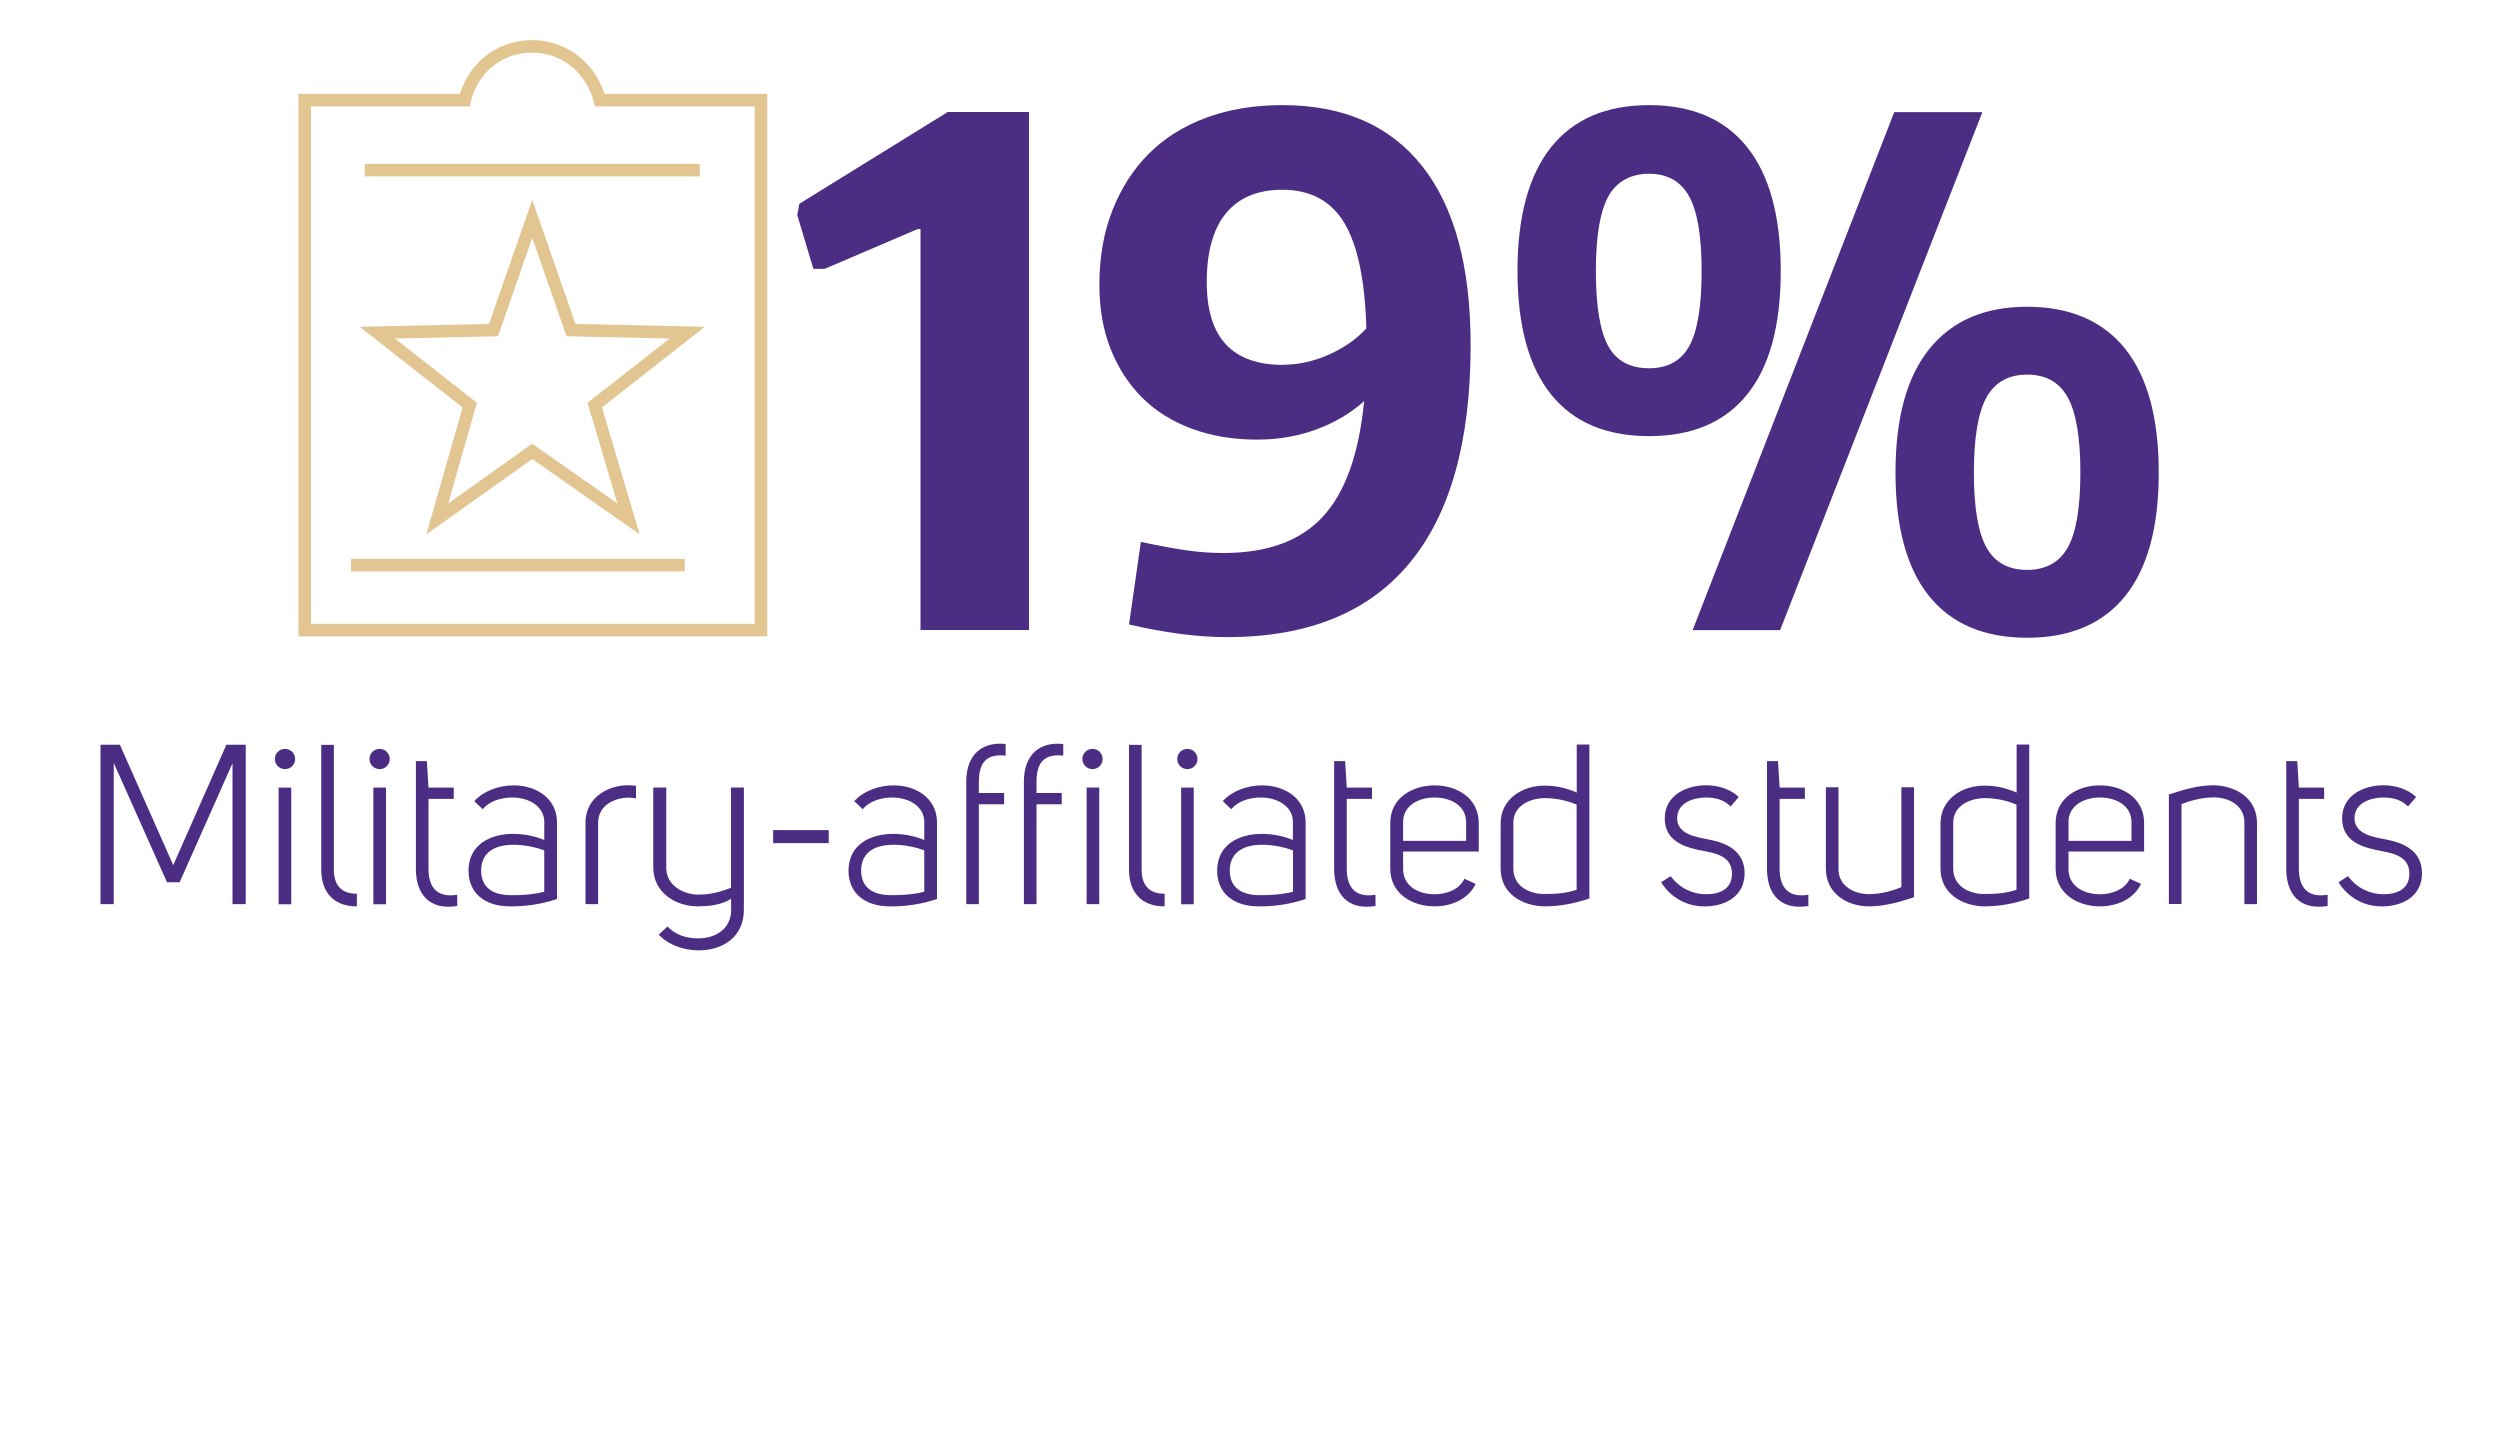 <?xml version="1.0" encoding="UTF-8"?>
<svg xmlns="http://www.w3.org/2000/svg" viewBox="0 0 200 115">
  <g id="TextDescription">
    <g id="Book_light_" data-name="Book (light)">
      <rect x="3.69" y="59.55" width="193.61" height="17.72" style="fill: none;"/>
      <path d="M9.1,61.06v11.27h-1.06v-12.75h1.55l4.27,9.63,4.25-9.63h1.55v12.75h-1.06v-11.27l-4.23,9.52h-1.01l-4.25-9.52Z" style="fill: #4b2e83;"/>
      <path d="M22.8,59.91c.45,0,.81.36.81.81s-.36.81-.81.81-.81-.36-.81-.81.36-.81.81-.81ZM23.3,63.01v9.33h-1.01v-9.33h1.01Z" style="fill: #4b2e83;"/>
      <path d="M28.54,72.51c-1.82,0-2.84-1.1-2.84-2.95v-9.97h1.01v9.97c0,1.24.58,1.94,1.84,1.94v1.01Z" style="fill: #4b2e83;"/>
      <path d="M30.37,59.91c.45,0,.81.36.81.81s-.36.81-.81.81-.81-.36-.81-.81.36-.81.81-.81ZM30.88,63.01v9.33h-1.01v-9.33h1.01Z" style="fill: #4b2e83;"/>
      <path d="M36.58,72.48c-2.23.36-3.31-.95-3.31-2.97v-8.62h.88l.13,2.12h2.02v.9h-2.02v5.6c0,1.3.54,2.36,2.3,2.07v.9Z" style="fill: #4b2e83;"/>
      <path d="M43.55,65.8c0-1.33-1.28-2-2.57-2-.94,0-1.87.32-2.36.94l-.68-.65c.76-.83,1.98-1.26,3.15-1.26,1.78,0,3.47,1.01,3.47,2.97v6.12c-1.22.41-2.52.61-3.82.59-1.82-.02-3.26-.94-3.26-2.88.02-2.11,1.8-2.92,3.58-2.92.86,0,1.75.18,2.48.49v-1.4ZM43.55,68.03c-.61-.23-1.55-.45-2.45-.45-1.37,0-2.59.49-2.61,2.05,0,1.42.99,1.96,2.3,1.98.92.02,1.87-.05,2.75-.27v-3.31Z" style="fill: #4b2e83;"/>
      <path d="M50.88,62.86v1.01c-.45-.09-.85-.07-1.3.02-.94.22-1.73.85-1.73,1.94v6.5h-1.01v-6.5c0-2.21,2.05-3.01,3.35-3.01.22,0,.45.02.68.04Z" style="fill: #4b2e83;"/>
      <path d="M53.41,74.13c.61.65,1.48.94,2.45.94,1.39,0,2.63-.76,2.63-2.27v-.9c-.79.5-1.69.59-2.59.61-1.84.02-3.64-1.1-3.64-3.12v-6.39h1.04v6.43c0,1.37,1.3,2.12,2.57,2.14.88,0,1.78-.2,2.61-.56v-8.01h1.03v9.79c0,2.18-1.71,3.24-3.62,3.24-1.21,0-2.45-.45-3.19-1.26l.7-.65Z" style="fill: #4b2e83;"/>
      <path d="M66.3,67.45h-4.45v-1.04h4.45v1.04Z" style="fill: #4b2e83;"/>
      <path d="M73.95,65.8c0-1.33-1.28-2-2.57-2-.94,0-1.87.32-2.36.94l-.68-.65c.76-.83,1.98-1.26,3.15-1.26,1.78,0,3.47,1.01,3.47,2.97v6.12c-1.22.41-2.52.61-3.82.59-1.82-.02-3.26-.94-3.26-2.88.02-2.11,1.8-2.92,3.58-2.92.86,0,1.75.18,2.48.49v-1.4ZM73.95,68.03c-.61-.23-1.55-.45-2.45-.45-1.37,0-2.59.49-2.61,2.05,0,1.42.99,1.96,2.3,1.98.92.02,1.87-.05,2.75-.27v-3.31Z" style="fill: #4b2e83;"/>
      <path d="M80.45,60.45c-1.48-.16-2.14.5-2.14,2.09v.9h2.02v.9h-2.02v7.99h-1.01v-9.79c0-2.21,1.3-3.22,3.15-3.02v.94Z" style="fill: #4b2e83;"/>
      <path d="M85.06,60.45c-1.48-.16-2.14.5-2.14,2.09v.9h2.02v.9h-2.02v7.99h-1.01v-9.79c0-2.21,1.3-3.22,3.15-3.02v.94ZM87.4,59.91c.45,0,.81.36.81.81s-.36.81-.81.81-.81-.36-.81-.81.36-.81.81-.81ZM87.94,72.33h-1.01v-9.33h1.01v9.33Z" style="fill: #4b2e83;"/>
      <path d="M93.16,72.51c-1.82,0-2.84-1.1-2.84-2.95v-9.97h1.01v9.97c0,1.24.58,1.94,1.84,1.94v1.01Z" style="fill: #4b2e83;"/>
      <path d="M94.99,59.91c.45,0,.81.36.81.81s-.36.81-.81.81-.81-.36-.81-.81.36-.81.81-.81ZM95.5,63.01v9.33h-1.01v-9.33h1.01Z" style="fill: #4b2e83;"/>
      <path d="M103.44,65.8c0-1.33-1.28-2-2.58-2-.94,0-1.87.32-2.36.94l-.68-.65c.76-.83,1.98-1.26,3.15-1.26,1.78,0,3.48,1.01,3.48,2.97v6.12c-1.22.41-2.52.61-3.82.59-1.82-.02-3.26-.94-3.26-2.88.02-2.11,1.8-2.92,3.58-2.92.86,0,1.75.18,2.48.49v-1.4ZM103.44,68.03c-.61-.23-1.55-.45-2.45-.45-1.37,0-2.59.49-2.61,2.05,0,1.42.99,1.96,2.3,1.98.92.02,1.87-.05,2.76-.27v-3.31Z" style="fill: #4b2e83;"/>
      <path d="M110.04,72.48c-2.23.36-3.31-.95-3.31-2.97v-8.62h.88l.13,2.12h2.02v.9h-2.02v5.6c0,1.3.54,2.36,2.3,2.07v.9Z" style="fill: #4b2e83;"/>
      <path d="M112.25,69.52c0,1.39,1.24,2.02,2.52,2.02.99,0,2-.4,2.38-1.24l.9.41c-.56,1.21-1.93,1.8-3.28,1.8-1.76,0-3.55-.99-3.55-3.02v-3.64c0-2.03,1.78-3.02,3.55-3.02s3.53.99,3.53,3.02v2.27h-6.05v1.4ZM117.29,65.78c0-1.35-1.26-1.98-2.52-1.98s-2.54.63-2.52,1.98v1.49h5.04v-1.49Z" style="fill: #4b2e83;"/>
      <path d="M127.14,71.88c-1.15.4-2.38.63-3.6.63-1.75-.04-3.49-1.01-3.49-3.02v-3.62c0-1.96,1.76-3.04,3.55-3.02.88,0,1.75.2,2.54.56v-3.85h1.01v12.33ZM126.13,64.37c-.79-.34-1.69-.52-2.56-.52-1.26.02-2.52.65-2.5,2v3.67c0,1.33,1.22,2,2.47,2,.86,0,1.76-.05,2.59-.34v-6.81Z" style="fill: #4b2e83;"/>
      <path d="M133.66,70.1c.7.95,1.75,1.44,2.83,1.44s2.09-.41,2.07-1.69c-.02-1.26-1.17-1.57-2.14-1.75-1.51-.27-3.24-.72-3.24-2.63s1.82-2.65,3.31-2.65c.96,0,1.95.31,2.61.94l-.65.76c-.52-.54-1.22-.72-1.96-.72-.95,0-2.32.38-2.32,1.67.02,1.26,1.49,1.49,2.43,1.67,1.46.27,2.95.88,2.97,2.7,0,1.85-1.51,2.63-3.08,2.67-1.46.04-2.79-.63-3.6-1.93l.77-.49Z" style="fill: #4b2e83;"/>
      <path d="M144.67,72.48c-2.23.36-3.31-.95-3.31-2.97v-8.62h.88l.13,2.12h2.02v.9h-2.02v5.6c0,1.3.54,2.36,2.3,2.07v.9Z" style="fill: #4b2e83;"/>
      <path d="M152.11,72.1c-.83.23-1.73.41-2.58.41-1.73,0-3.46-1.01-3.46-3.01v-6.52h1.01v6.57c0,1.3,1.21,1.98,2.45,1.98,1.01,0,2.02-.32,2.58-.56v-7.99h1.01v8.8l-1.01.31Z" style="fill: #4b2e83;"/>
      <path d="M162.33,71.88c-1.15.4-2.38.63-3.6.63-1.75-.04-3.49-1.01-3.49-3.02v-3.62c0-1.96,1.76-3.04,3.55-3.02.88,0,1.75.2,2.54.56v-3.85h1.01v12.33ZM161.32,64.37c-.79-.34-1.69-.52-2.56-.52-1.26.02-2.52.65-2.5,2v3.67c0,1.33,1.22,2,2.47,2,.86,0,1.76-.05,2.59-.34v-6.81Z" style="fill: #4b2e83;"/>
      <path d="M165.48,69.52c0,1.39,1.24,2.02,2.52,2.02.99,0,2-.4,2.38-1.24l.9.41c-.56,1.21-1.93,1.8-3.28,1.8-1.76,0-3.55-.99-3.55-3.02v-3.64c0-2.03,1.78-3.02,3.55-3.02s3.53.99,3.53,3.02v2.27h-6.05v1.4ZM170.52,65.78c0-1.35-1.26-1.98-2.52-1.98s-2.54.63-2.52,1.98v1.49h5.04v-1.49Z" style="fill: #4b2e83;"/>
      <path d="M173.52,63.56c1.15-.4,2.38-.74,3.58-.74,1.73.04,3.46,1.01,3.46,3.01v6.5h-1.01v-6.54c0-1.37-1.26-2-2.45-2-1.01,0-2.02.31-2.58.54v7.99h-1.01v-8.77Z" style="fill: #4b2e83;"/>
      <path d="M186.21,72.48c-2.23.36-3.31-.95-3.31-2.97v-8.62h.88l.13,2.12h2.02v.9h-2.02v5.6c0,1.3.54,2.36,2.3,2.07v.9Z" style="fill: #4b2e83;"/>
      <path d="M187.85,70.1c.7.95,1.75,1.44,2.83,1.44s2.09-.41,2.07-1.69c-.02-1.26-1.17-1.57-2.14-1.75-1.51-.27-3.24-.72-3.24-2.63s1.82-2.65,3.31-2.65c.96,0,1.95.31,2.61.94l-.65.76c-.52-.54-1.22-.72-1.96-.72-.95,0-2.32.38-2.32,1.67.02,1.26,1.49,1.49,2.43,1.67,1.46.27,2.95.88,2.97,2.7,0,1.85-1.51,2.63-3.08,2.67-1.46.04-2.79-.63-3.6-1.93l.77-.49Z" style="fill: #4b2e83;"/>
    </g>
  </g>
  <g id="Number">
    <g>
      <rect x="63.33" y="5.16" width="132.59" height="48.68" style="fill: none;"/>
      <path d="M73.64,18.32h-.22l-7.45,3.19h-.9l-1.29-4.31.17-.9,11.87-7.34h6.5v41.44h-8.68V18.32Z" style="fill: #4b2e83;"/>
      <path d="M102.59,8.41c4.89,0,8.62,1.63,11.2,4.9,2.58,3.27,3.86,8.04,3.86,14.31,0,7.69-1.63,13.51-4.9,17.44-3.27,3.94-8.13,5.91-14.59,5.91-2.32,0-4.93-.34-7.84-1.01l.95-6.61c1.38.3,2.58.52,3.61.67,1.03.15,2.02.22,3,.22,3.51,0,6.16-.97,7.95-2.91,1.79-1.94,2.89-5.02,3.3-9.24-1.08.97-2.36,1.73-3.84,2.27-1.47.54-3.05.81-4.73.81-1.9,0-3.64-.29-5.21-.87-1.57-.58-2.89-1.41-3.98-2.49-1.08-1.08-1.92-2.38-2.52-3.89-.6-1.51-.9-3.22-.9-5.12,0-2.2.34-4.19,1.04-5.96.69-1.77,1.66-3.29,2.91-4.54s2.78-2.21,4.59-2.88c1.81-.67,3.84-1.01,6.08-1.01ZM102.64,29.18c1.23,0,2.45-.27,3.67-.81,1.21-.54,2.21-1.24,3-2.1-.11-3.84-.7-6.65-1.76-8.43-1.06-1.77-2.72-2.66-4.96-2.66-1.98,0-3.48.63-4.51,1.88-1.03,1.25-1.54,3.09-1.54,5.52,0,4.41,2.03,6.61,6.1,6.61Z" style="fill: #4b2e83;"/>
      <path d="M131.93,34.89c-3.44,0-6.05-1.11-7.84-3.33-1.79-2.22-2.69-5.52-2.69-9.88s.9-7.67,2.69-9.91c1.79-2.24,4.41-3.36,7.84-3.36s6.05,1.12,7.84,3.36c1.79,2.24,2.69,5.54,2.69,9.91s-.9,7.66-2.69,9.88c-1.79,2.22-4.41,3.33-7.84,3.33ZM131.93,29.46c1.49,0,2.57-.6,3.22-1.79.65-1.19.98-3.19.98-5.99s-.34-4.8-1.01-5.99c-.67-1.19-1.74-1.79-3.19-1.79s-2.58.6-3.25,1.79c-.67,1.2-1.01,3.19-1.01,5.99s.33,4.8.98,5.99c.65,1.2,1.75,1.79,3.28,1.79ZM151.53,8.97h7.06l-16.18,41.44h-7l16.13-41.44ZM162.17,51.02c-3.43,0-6.05-1.11-7.84-3.33-1.79-2.22-2.69-5.52-2.69-9.88s.9-7.67,2.72-9.91c1.81-2.24,4.41-3.36,7.81-3.36s6.05,1.12,7.84,3.36c1.79,2.24,2.69,5.54,2.69,9.91s-.9,7.66-2.69,9.88c-1.79,2.22-4.41,3.33-7.84,3.33ZM162.17,45.59c1.49,0,2.58-.6,3.25-1.79.67-1.19,1.01-3.19,1.01-5.99s-.34-4.81-1.01-6.02c-.67-1.21-1.75-1.82-3.25-1.82s-2.58.61-3.25,1.82c-.67,1.21-1.01,3.22-1.01,6.02s.34,4.8,1.01,5.99c.67,1.2,1.75,1.79,3.25,1.79Z" style="fill: #4b2e83;"/>
    </g>
  </g>
  <g id="Icon">
    <polygon points="42.58 17.51 39.48 26.41 30.18 26.61 37.58 32.41 34.98 41.51 42.58 36.11 50.28 41.51 47.58 32.41 54.98 26.61 45.68 26.41 42.58 17.51" style="fill: none; stroke: #e2c591;"/>
    <path d="M60.88,8.01h-12.9c-.6-2.4-2.7-4.3-5.4-4.3s-4.8,1.8-5.4,4.3h-12.8v42.4h36.5V8.01Z" style="fill: none; stroke: #e2c591; stroke-miterlimit: 10;"/>
    <line x1="29.18" y1="13.61" x2="55.98" y2="13.61" style="fill: none; stroke: #e2c591;"/>
    <line x1="28.08" y1="45.21" x2="54.78" y2="45.21" style="fill: none; stroke: #e2c591;"/>
  </g>
</svg>